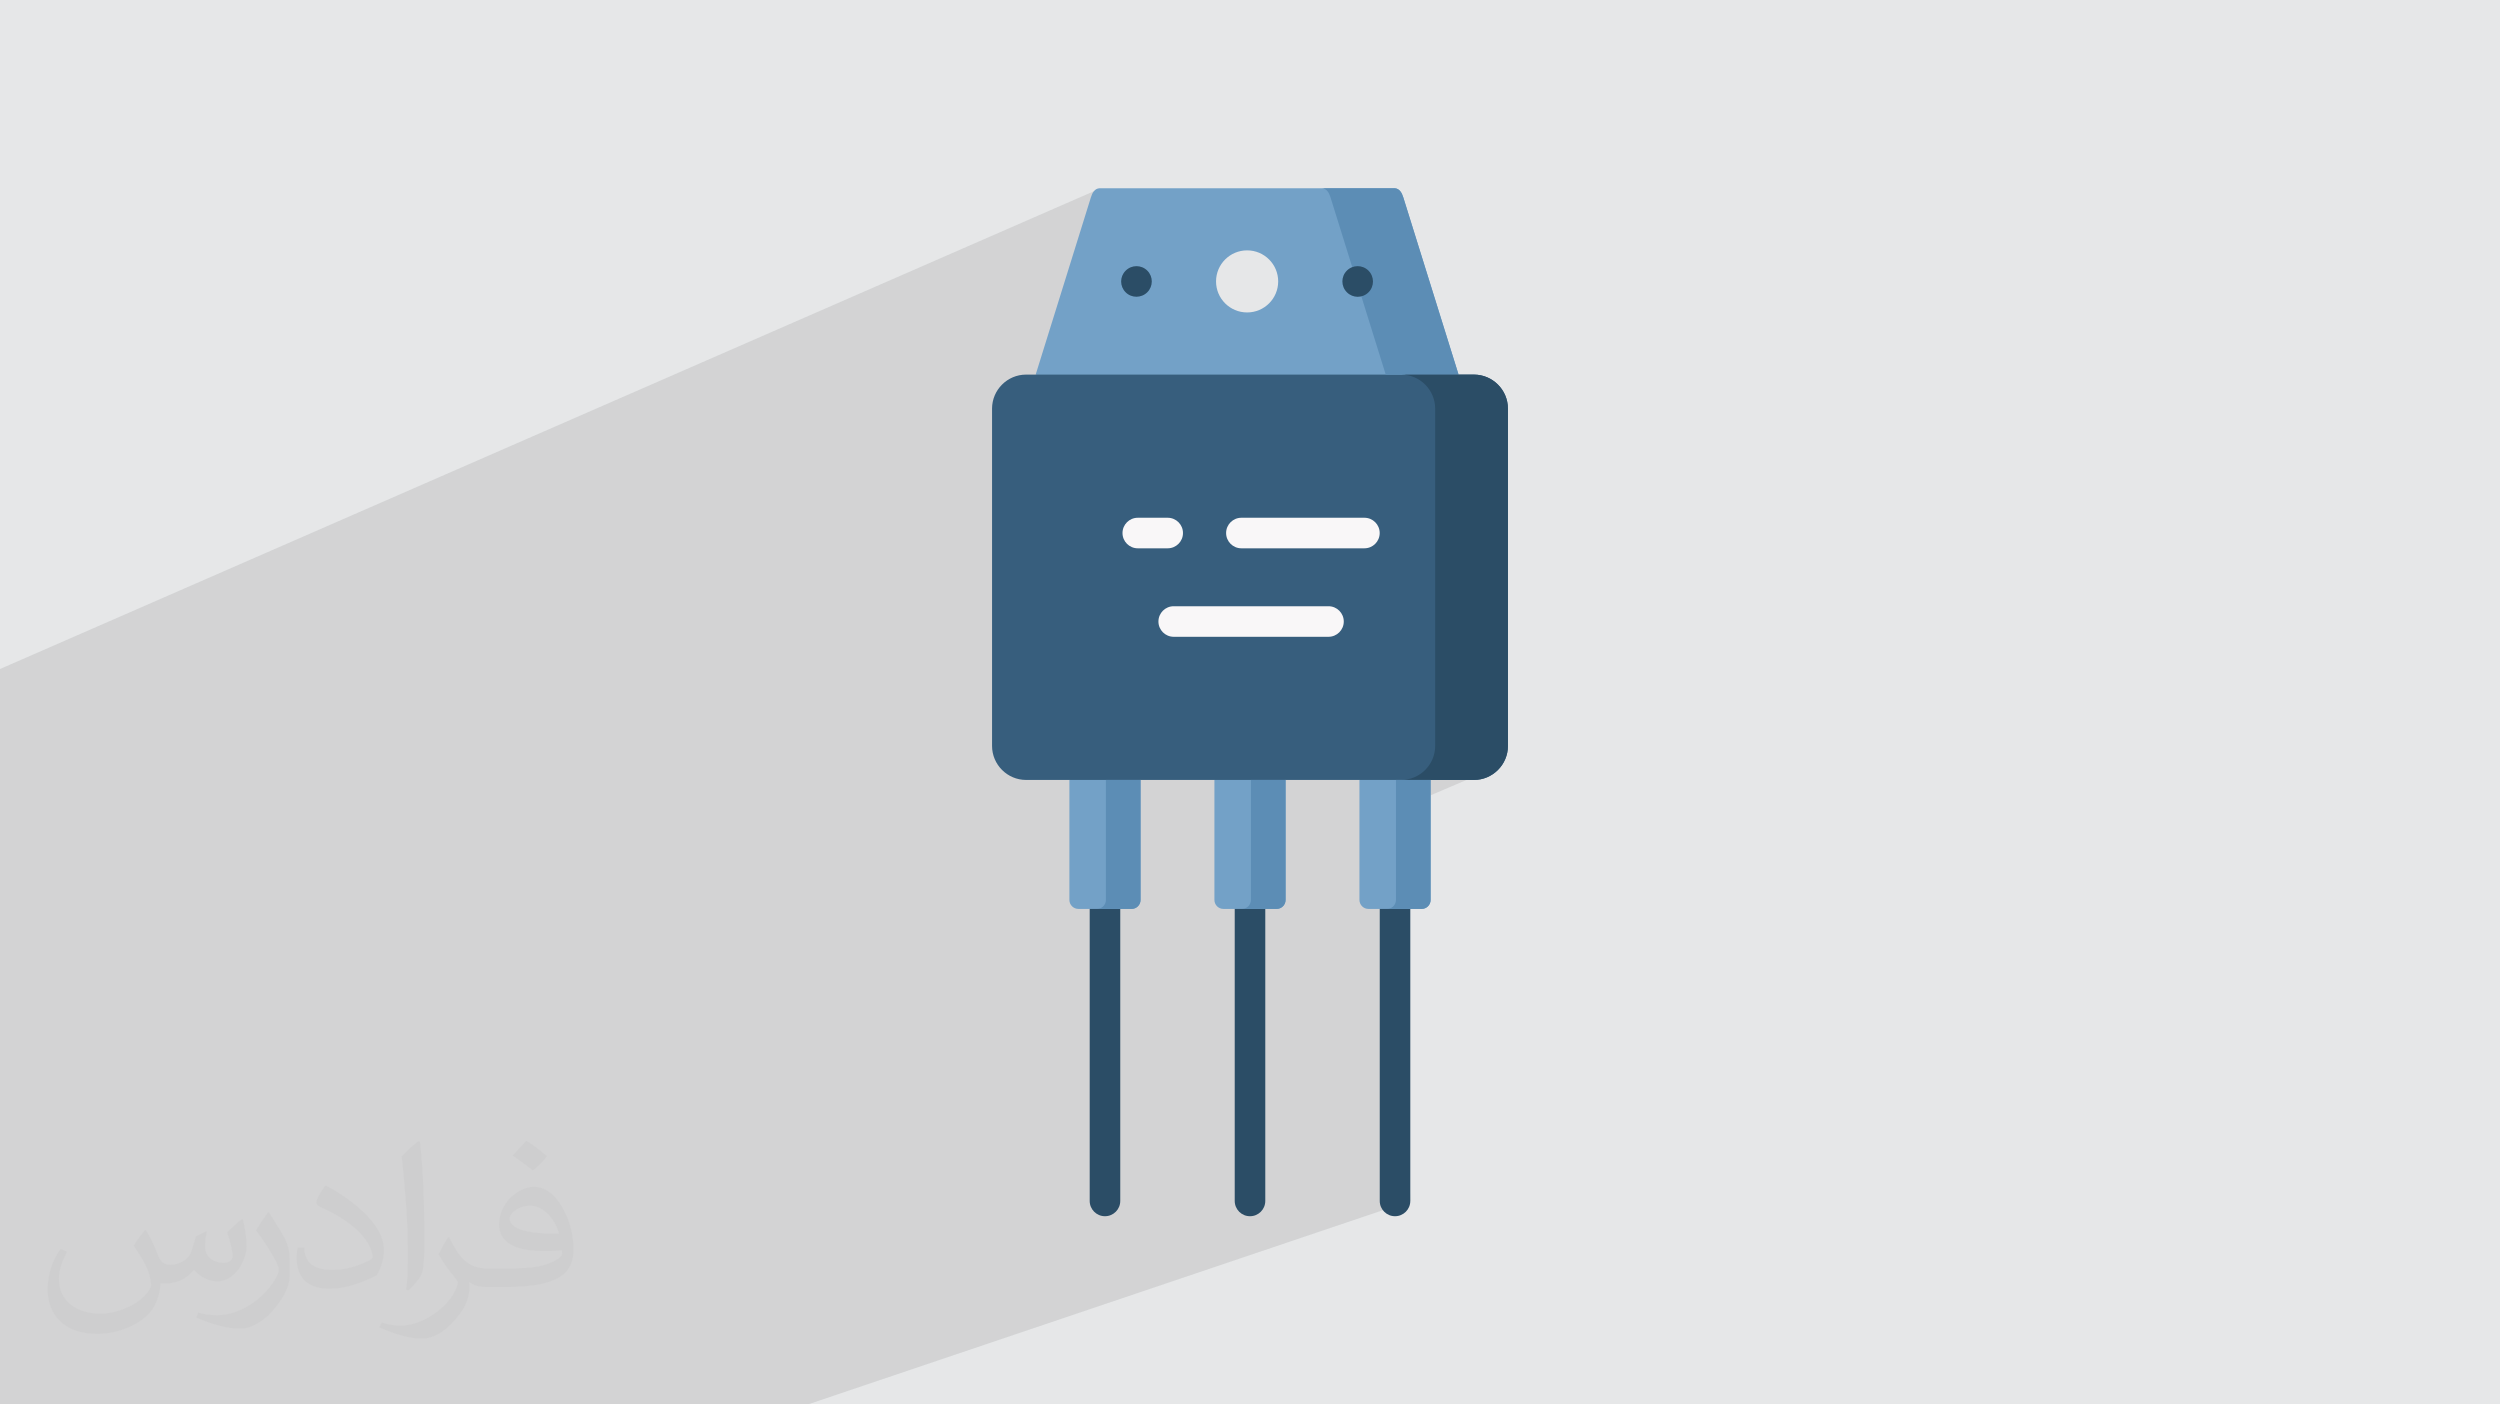 <?xml version="1.0" encoding="UTF-8"?>
<!DOCTYPE svg PUBLIC "-//W3C//DTD SVG 1.0//EN" "http://www.w3.org/TR/2001/REC-SVG-20010904/DTD/svg10.dtd">
<!-- Creator: CorelDRAW -->
<svg xmlns="http://www.w3.org/2000/svg" xml:space="preserve" width="94.192mm" height="52.917mm" version="1.0" style="shape-rendering:geometricPrecision; text-rendering:geometricPrecision; image-rendering:optimizeQuality; fill-rule:evenodd; clip-rule:evenodd"
viewBox="0 0 9404.92 5283.66"
 xmlns:xlink="http://www.w3.org/1999/xlink"
 xmlns:xodm="http://www.corel.com/coreldraw/odm/2003">
 <defs>
  <style type="text/css">
   <![CDATA[
    .fil7 {fill:#2B4D66}
    .fil5 {fill:#375E7D}
    .fil6 {fill:#5C8DB5}
    .fil4 {fill:#73A1C7}
    .fil3 {fill:#2B4D66;fill-rule:nonzero}
    .fil8 {fill:#F9F7F8;fill-rule:nonzero}
    .fil2 {fill:#373435;fill-opacity:0.031}
    .fil1 {fill:#2B2A29;fill-opacity:0.102}
    .fil0 {fill:#E6E7E8}
   ]]>
  </style>
 </defs>
 <g id="Layer_x0020_1">
  <polygon class="fil0" points="-0,0 9404.92,0 9404.92,5283.66 -0,5283.66 "/>
  <polygon class="fil1" points="5240.8,2312.23 5651.42,2876.76 5251.53,3047.61 5305.54,4517.91 3038.27,5283.66 -0,5283.66 -0,2516.76 4115.36,719.24 "/>
  <path class="fil2" d="M548.54 4627.69c17.95,27.21 29.6,53.36 40.96,82.43 8.45,16.91 12.93,48.09 52.57,48.09 11.61,0 28.28,-3.42 43.06,-11.61 16.63,-8.73 29.32,-21.94 35.94,-42l15.85 -53.36 38.57 -19.02 2.64 2.64c-5.27,20.09 -6.59,39.36 -6.59,54.43 0,44.63 38.57,61.56 69.22,61.56 17.95,0 34.09,-8.73 34.09,-25.11 0,-21.13 -8.98,-57.06 -20.62,-89.29 17.95,-17.95 35.94,-35.94 56.53,-50.47l3.17 1.6c8.98,38.04 14,75.56 14,100.66 0,24.57 -10.83,51.79 -19.81,69.49 -18.49,34.87 -51.25,62.62 -90.87,62.62 -30.1,0 -63.65,-15.07 -86.66,-43.06l-1.32 0c-21.66,26.96 -55.22,51.25 -108.86,51.25l-16.63 0c-2.64,35.41 -10.29,60.49 -21.94,82.95 -31.95,62.34 -126.81,106.47 -216.1,106.47 -124.17,0 -186.51,-71.59 -186.51,-166.96 0,-58.91 19.27,-113.6 48.88,-152.42l24.29 10.04c-18.49,35.41 -30.91,68.68 -30.91,101.45 0,89.29 72.66,131.83 156.4,131.83 77.68,0 173.83,-49.41 191.28,-106.72 -6.59,-62.62 -30.1,-91.93 -66.04,-148.99 10.83,-19.02 24.83,-38.04 42.28,-58.38l3.17 0 0 0 0 0 -0.02 -0.09zm1432.13 -336.04c26.15,16.39 51.79,35.66 76.87,57.85 -14,19.81 -31.45,37.79 -53.11,53.64 -25.11,-20.34 -50.19,-37.79 -75.84,-56.27 17.42,-19.55 34.62,-38.29 52.04,-55.22l0 0 0 0 0 0 0 0 0 0 0.03 0zm13.47 244.11c-42.28,0 -76.87,27.75 -76.87,48.34 0,44.13 84.53,57.85 185.72,57.31 -12.68,-51.79 -57.06,-105.68 -108.86,-105.68l0.01 0.03zm-94.86 236.19c54.96,0 103.04,-1.6 139.74,-10.83 40.96,-10.29 75.56,-30.91 75.56,-45.17 0,-3.7 0,-8.19 -1.32,-11.89 -22.98,2.11 -49.41,2.11 -72.38,2.11 -74.49,0 -131.55,-16.91 -154.02,-58.66 -5.55,-11.61 -9.51,-24.57 -9.51,-39.36 0,-40.43 17.42,-79.79 48.09,-107 25.61,-22.45 53.89,-36.44 82.67,-36.44 52.04,0 93.51,41.75 122.57,107.54 15.85,35.94 26.68,77.4 26.68,129.72 0,34.87 -9.51,64.19 -31.17,85.85 -40.43,39.11 -114.92,53.89 -229.04,53.89l-51.79 0 0 0 -13.47 0c-28.28,0 -48.62,-5.02 -64.72,-17.42l-2.64 0c0.79,6.59 1.32,12.93 1.32,19.02 0,25.61 -8.45,58.38 -25.61,84.53 -50.72,75.3 -105.68,108.04 -153.24,108.04 -48.09,0 -107,-18.49 -160.11,-42.54l9.51 -18.49c17.17,7.13 40.96,11.89 73.7,11.89 85.85,0 198.66,-82.43 212.66,-163 -3.17,-6.59 -8.98,-15.32 -17.17,-24.57 -25.11,-29.85 -40.96,-54.68 -55.75,-80.83 12.68,-25.11 24.29,-45.17 35.13,-63.4l4.49 -0.53c36.72,74.77 69.99,117.55 144.23,117.55l11.61 0 0 0 53.89 0 0 0 0 0 0 0 0 0 0 0 0.09 0.01zm-371.98 79c6.34,-34.34 6.87,-72.91 6.87,-108.86l0 -53.36c0,-99.6 -12.68,-244.36 -22.98,-338.68 17.95,-19.27 43.06,-42 62.87,-57.31l5.81 1.6c13.47,118.62 16.63,256 16.63,383.06 0,33.3 -1.32,65.79 -4.49,89.55 -1.85,30.1 -19.27,52.83 -56.53,87.7l-8.19 -3.7zm-382.8 -157.19c1.85,46.77 24.83,83.49 105.15,83.49 49.93,0 92.19,-12.93 138.96,-35.13 8.45,-3.7 12.93,-8.73 12.93,-12.93 0,-29.32 -22.45,-68.15 -60.23,-103.55 -36.72,-33.3 -85.34,-62.62 -130.76,-82.18 -15.6,-6.59 -20.62,-13.47 -20.62,-20.09 0,-13.47 17.95,-41.75 32.77,-62.09l5.02 -0.53c52.04,27.21 110.17,67.64 153.24,112.53 39.11,41.47 63.4,83.49 63.4,129.19 0,33.81 -10.29,65.51 -26.96,95.11 -57.06,28.79 -117.83,50.72 -178.06,50.72 -73.17,0 -123.1,-34.34 -123.1,-114.92 0,-8.73 0,-22.19 3.17,-39.64l25.11 0 0 0 0 0 0 0 0 0 0 0 -0.02 0zm-132.37 -132.9l45.45 73.45c16.63,27.21 32.23,56.81 32.23,103.55l0 59.7c0,48.34 -30.91,100.13 -80.83,151.38 -39.11,34.62 -73.7,49.41 -105.68,49.41 -47.55,0 -101.98,-14.79 -164.85,-41.75l7.13 -18.49c19.81,5.27 42.79,9.77 71.06,9.77 90.36,-0.53 182.8,-66.57 225.08,-147.15 5.02,-9.26 6.87,-17.95 6.87,-24.04 0,-9.26 -5.02,-19.55 -8.98,-28.79 -22.98,-43.31 -48.62,-82.95 -76.87,-119.68 14.79,-23.25 29.6,-45.7 45.7,-67.9l3.7 0.53 0 0 0 0 0 0 0 0 0 0 -0.02 0.01z"/>
  <g id="_2569096025440">
   <path class="fil3" d="M4156.88 4575.39c-31.75,0 -57.48,-25.73 -57.48,-57.49l0 -1098.59c0,-31.75 25.73,-57.48 57.48,-57.48 31.76,0 57.49,25.73 57.49,57.48l0 1098.6c0,31.75 -25.73,57.48 -57.49,57.48z"/>
   <path class="fil3" d="M5248.04 4575.39c-31.75,0 -57.48,-25.73 -57.48,-57.49l0 -1098.59c0,-31.75 25.73,-57.48 57.48,-57.48 31.75,0 57.49,25.73 57.49,57.48l0 1098.6c-0.01,31.75 -25.74,57.48 -57.49,57.48z"/>
   <path class="fil3" d="M4702.46 4575.39c-31.75,0 -57.48,-25.73 -57.48,-57.49l0 -1098.59c0,-31.75 25.73,-57.48 57.48,-57.48 31.75,0 57.49,25.73 57.49,57.48l0 1098.6c0,31.75 -25.74,57.48 -57.49,57.48z"/>
   <path class="fil4" d="M5247.62 708.26l-1112.03 0c-17.16,1.31 -26.29,16.73 -31.5,33.68l-207.94 667.28 776.33 245.88 814.58 -245.88 -208.16 -667.28c-5.21,-16.94 -14.34,-32.37 -31.28,-33.68zm-556.01 467.16c-64.54,0 -116.9,-52.15 -116.9,-116.68 0,-64.53 52.36,-116.89 116.9,-116.89 64.53,0 116.89,52.36 116.89,116.89 -0.01,64.53 -52.37,116.68 -116.89,116.68z"/>
   <path class="fil4" d="M4290.72 2934.12l-126.68 -99.52 -141.02 99.52 0 451.52c0,18.47 15.22,33.68 33.91,33.68l99.94 0 100.17 0c18.47,0 33.68,-15.21 33.68,-33.68l0 -451.52 0 0z"/>
   <path class="fil4" d="M4836.31 2934.12l-147.31 -111.03 -120.38 111.03 0 451.52c0,18.47 15.22,33.68 33.68,33.68l100.16 0 100.17 0c18.47,0 33.68,-15.21 33.68,-33.68l0 -451.52z"/>
   <path class="fil4" d="M5114.21 2934.12l0 451.52c0,18.47 15.22,33.68 33.68,33.68l100.17 0 100.17 0c18.47,0 33.68,-15.21 33.68,-33.68l0 -451.52 -133.41 -130.37 -134.29 130.37z"/>
   <path class="fil5" d="M5487.05 1409.22l-1590.91 0 -36.07 0c-70.4,0 -127.98,57.58 -127.98,127.98l0 1268.94c0,70.4 57.57,127.98 127.98,127.98l162.95 0 267.69 0 277.89 0 267.69 0 277.89 0 267.68 0 162.96 0c70.4,0 127.98,-57.58 127.98,-127.98l0 -1268.94c0,-70.39 -57.57,-127.98 -127.98,-127.98l-57.79 0.01 0 -0.01z"/>
   <path class="fil6" d="M5005.13 741.94l207.94 667.28 58.01 0 215.98 0 -208.15 -667.28c-5.21,-16.94 -14.35,-32.37 -31.29,-33.68l-273.99 0c17.16,1.31 26.29,16.73 31.5,33.68l0 0z"/>
   <path class="fil7" d="M5487.05 1409.22l-215.97 0c70.39,0 127.98,57.58 127.98,127.98l0 1268.94c0,70.4 -57.58,127.98 -127.98,127.98l110.8 0 162.96 0c70.4,0 127.98,-57.58 127.98,-127.98l0 -1268.94c0,-70.39 -57.57,-127.98 -127.98,-127.98l-57.79 0.01 0 -0.01z"/>
   <path class="fil6" d="M4160.35 2934.12l0 451.52c0,18.47 -14.99,33.46 -33.46,33.68l130.15 0c18.47,0 33.68,-15.21 33.68,-33.68l0 -451.52 -130.37 0z"/>
   <path class="fil6" d="M4705.94 2934.12l0 451.52c0,18.47 -14.99,33.46 -33.46,33.68l130.15 0c18.47,0 33.68,-15.21 33.68,-33.68l0 -451.52 -130.37 0z"/>
   <path class="fil6" d="M5251.53 2934.12l0 451.52c0,18.47 -14.99,33.46 -33.46,33.68l130.15 0c18.47,0 33.68,-15.21 33.68,-33.68l0 -451.52 -130.37 0z"/>
   <path class="fil3" d="M5107.59 1116.55c-14.6,0 -29.16,-5.56 -40.34,-16.73l-0.43 -0.43c-22.45,-22.46 -22.45,-58.85 0,-81.31 22.46,-22.44 58.85,-22.44 81.31,0 22.45,22.46 22.67,59.07 0.22,81.53 -11.28,11.27 -26.03,16.94 -40.76,16.94l0 0z"/>
   <path class="fil3" d="M4275.19 1116.34c-14.69,0 -29.38,-5.56 -40.55,-16.73 -22.45,-22.46 -22.67,-58.63 -0.22,-81.09l0.43 -0.43c22.46,-22.45 58.85,-22.45 81.31,0 22.45,22.46 22.45,58.85 0,81.31 -11.26,11.26 -26.13,16.94 -40.97,16.94l0 0z"/>
   <path class="fil8" d="M5132.9 2062.72l-462.82 0c-31.75,0 -57.48,-25.73 -57.48,-57.48 0,-31.75 25.73,-57.49 57.48,-57.49l462.82 0c31.75,0 57.49,25.73 57.49,57.48 0,31.75 -25.74,57.48 -57.49,57.48l0 0.01zm-740.06 0l-112.55 0c-31.75,0 -57.48,-25.73 -57.48,-57.48 0,-31.75 25.73,-57.49 57.48,-57.49l112.55 0c31.75,0 57.49,25.73 57.49,57.48 0,31.75 -25.74,57.48 -57.49,57.48l0 0.01z"/>
   <path class="fil8" d="M4997.74 2395.59l-582.3 0c-31.75,0 -57.48,-25.73 -57.48,-57.48 0,-31.76 25.73,-57.49 57.48,-57.49l582.3 0c31.75,0 57.49,25.73 57.49,57.48 0,31.75 -25.74,57.48 -57.49,57.48l0 0.01z"/>
  </g>
 </g>
</svg>
